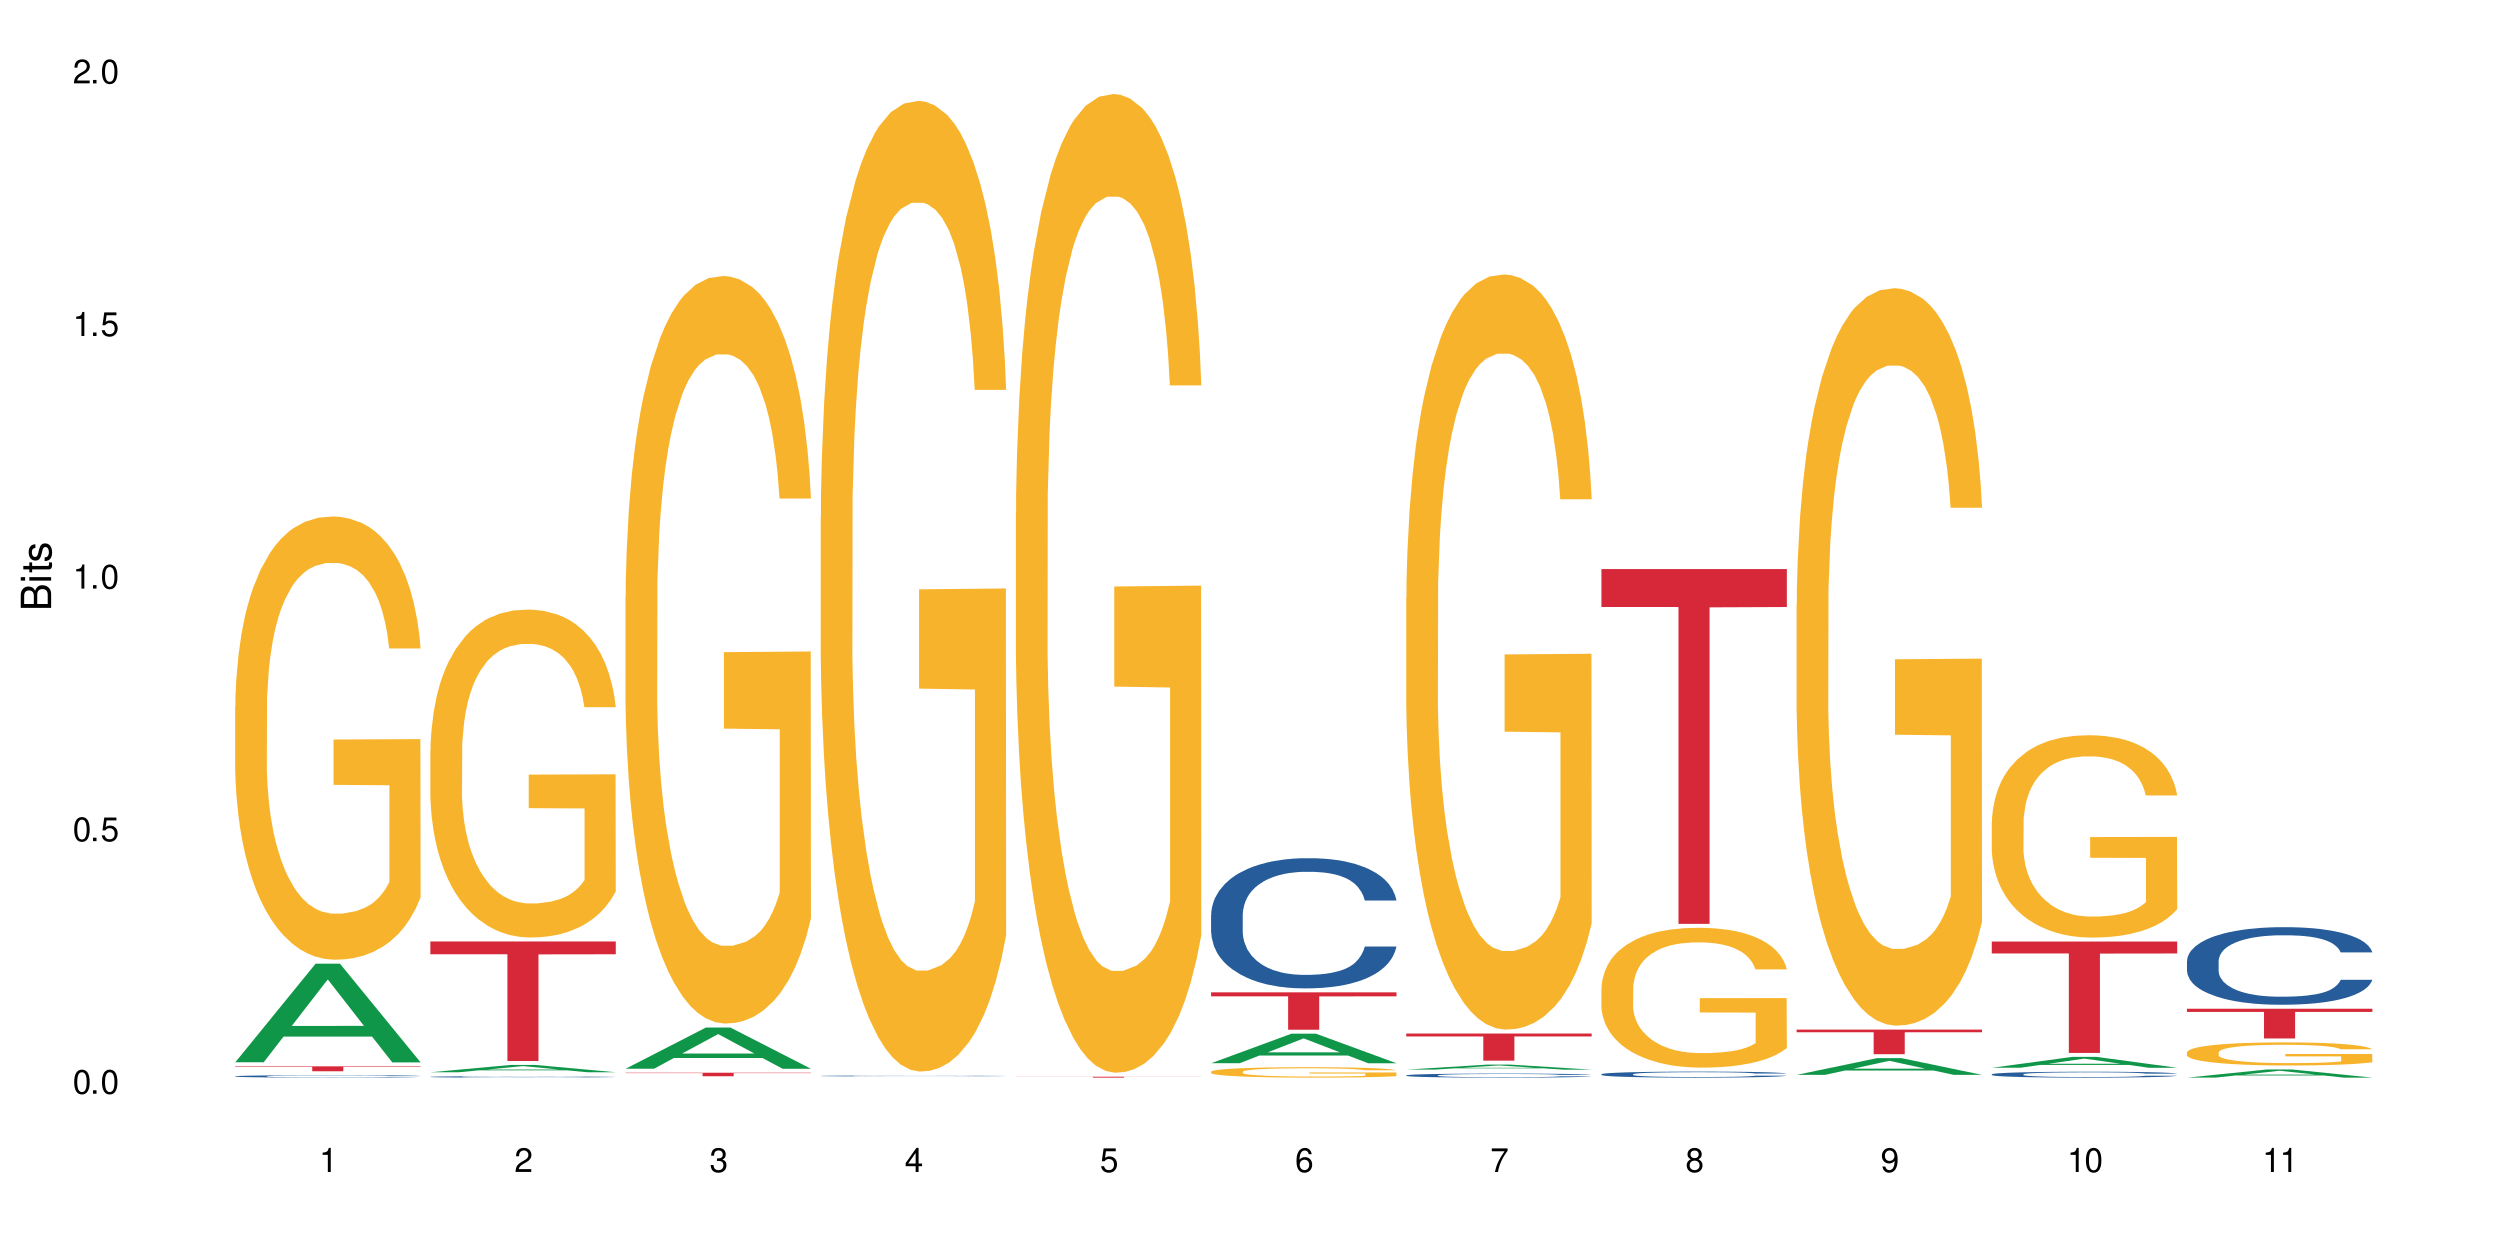 <?xml version="1.0" encoding="UTF-8"?>
<svg xmlns="http://www.w3.org/2000/svg" xmlns:xlink="http://www.w3.org/1999/xlink" width="720" height="360" viewBox="0 0 720 360">
<defs>
<g>
<g id="glyph-0-0">
</g>
<g id="glyph-0-1">
<path d="M 2.641 -6.938 C 2 -6.938 1.422 -6.656 1.078 -6.172 C 0.641 -5.562 0.406 -4.641 0.406 -3.359 C 0.406 -1.016 1.188 0.219 2.641 0.219 C 4.078 0.219 4.859 -1.016 4.859 -3.297 C 4.859 -4.641 4.656 -5.547 4.203 -6.172 C 3.844 -6.656 3.281 -6.938 2.641 -6.938 Z M 2.641 -6.188 C 3.547 -6.188 4 -5.25 4 -3.375 C 4 -1.406 3.562 -0.484 2.625 -0.484 C 1.734 -0.484 1.281 -1.438 1.281 -3.344 C 1.281 -5.25 1.734 -6.188 2.641 -6.188 Z M 2.641 -6.188 "/>
</g>
<g id="glyph-0-2">
<path d="M 1.828 -1 L 0.828 -1 L 0.828 0 L 1.828 0 Z M 1.828 -1 "/>
</g>
<g id="glyph-0-3">
<path d="M 4.562 -6.797 L 1.062 -6.797 L 0.547 -3.094 L 1.328 -3.094 C 1.719 -3.562 2.047 -3.734 2.578 -3.734 C 3.484 -3.734 4.062 -3.109 4.062 -2.094 C 4.062 -1.125 3.484 -0.531 2.578 -0.531 C 1.828 -0.531 1.375 -0.906 1.188 -1.672 L 0.328 -1.672 C 0.453 -1.109 0.547 -0.844 0.75 -0.594 C 1.125 -0.078 1.828 0.219 2.594 0.219 C 3.969 0.219 4.922 -0.781 4.922 -2.219 C 4.922 -3.562 4.031 -4.484 2.719 -4.484 C 2.25 -4.484 1.859 -4.359 1.469 -4.062 L 1.734 -5.969 L 4.562 -5.969 Z M 4.562 -6.797 "/>
</g>
<g id="glyph-0-4">
<path d="M 2.484 -4.938 L 2.484 0 L 3.328 0 L 3.328 -6.938 L 2.766 -6.938 C 2.469 -5.875 2.281 -5.734 0.984 -5.562 L 0.984 -4.938 Z M 2.484 -4.938 "/>
</g>
<g id="glyph-0-5">
<path d="M 4.859 -0.828 L 1.281 -0.828 C 1.359 -1.406 1.672 -1.781 2.5 -2.281 L 3.469 -2.828 C 4.406 -3.344 4.906 -4.062 4.906 -4.906 C 4.906 -5.484 4.672 -6.031 4.266 -6.406 C 3.859 -6.766 3.375 -6.938 2.719 -6.938 C 1.859 -6.938 1.219 -6.625 0.844 -6.031 C 0.609 -5.672 0.5 -5.234 0.484 -4.531 L 1.328 -4.531 C 1.359 -5.016 1.406 -5.281 1.531 -5.516 C 1.75 -5.938 2.188 -6.203 2.703 -6.203 C 3.469 -6.203 4.031 -5.641 4.031 -4.891 C 4.031 -4.344 3.719 -3.859 3.125 -3.516 L 2.234 -3 C 0.812 -2.172 0.406 -1.531 0.328 -0.016 L 4.859 -0.016 Z M 4.859 -0.828 "/>
</g>
<g id="glyph-0-6">
<path d="M 2.125 -3.188 L 2.578 -3.188 C 3.5 -3.188 3.984 -2.766 3.984 -1.922 C 3.984 -1.062 3.469 -0.531 2.594 -0.531 C 1.656 -0.531 1.203 -1 1.156 -2.016 L 0.312 -2.016 C 0.344 -1.453 0.438 -1.094 0.609 -0.781 C 0.953 -0.109 1.625 0.219 2.547 0.219 C 3.953 0.219 4.859 -0.625 4.859 -1.938 C 4.859 -2.828 4.516 -3.297 3.703 -3.594 C 4.344 -3.844 4.656 -4.328 4.656 -5.031 C 4.656 -6.219 3.875 -6.938 2.578 -6.938 C 1.203 -6.938 0.484 -6.172 0.453 -4.703 L 1.297 -4.703 C 1.312 -5.125 1.344 -5.359 1.453 -5.578 C 1.641 -5.969 2.062 -6.203 2.594 -6.203 C 3.344 -6.203 3.797 -5.75 3.797 -5 C 3.797 -4.516 3.609 -4.219 3.25 -4.047 C 3.016 -3.953 2.703 -3.922 2.125 -3.906 Z M 2.125 -3.188 "/>
</g>
<g id="glyph-0-7">
<path d="M 3.141 -1.672 L 3.141 0 L 3.984 0 L 3.984 -1.672 L 4.984 -1.672 L 4.984 -2.438 L 3.984 -2.438 L 3.984 -6.938 L 3.359 -6.938 L 0.266 -2.578 L 0.266 -1.672 Z M 3.141 -2.438 L 1 -2.438 L 3.141 -5.5 Z M 3.141 -2.438 "/>
</g>
<g id="glyph-0-8">
<path d="M 4.781 -5.125 C 4.609 -6.266 3.891 -6.938 2.844 -6.938 C 2.094 -6.938 1.422 -6.578 1.031 -5.953 C 0.594 -5.266 0.406 -4.422 0.406 -3.172 C 0.406 -2 0.578 -1.25 0.984 -0.641 C 1.359 -0.078 1.953 0.219 2.703 0.219 C 3.984 0.219 4.922 -0.75 4.922 -2.094 C 4.922 -3.375 4.062 -4.281 2.844 -4.281 C 2.172 -4.281 1.641 -4.031 1.281 -3.516 C 1.281 -5.234 1.828 -6.188 2.797 -6.188 C 3.391 -6.188 3.797 -5.797 3.938 -5.125 Z M 2.734 -3.531 C 3.547 -3.531 4.062 -2.953 4.062 -2.031 C 4.062 -1.156 3.484 -0.531 2.703 -0.531 C 1.922 -0.531 1.328 -1.188 1.328 -2.078 C 1.328 -2.938 1.906 -3.531 2.734 -3.531 Z M 2.734 -3.531 "/>
</g>
<g id="glyph-0-9">
<path d="M 4.984 -6.797 L 0.438 -6.797 L 0.438 -5.969 L 4.109 -5.969 C 2.5 -3.656 1.828 -2.234 1.328 0 L 2.219 0 C 2.594 -2.172 3.453 -4.047 4.984 -6.094 Z M 4.984 -6.797 "/>
</g>
<g id="glyph-0-10">
<path d="M 3.75 -3.656 C 4.469 -4.094 4.688 -4.438 4.688 -5.078 C 4.688 -6.172 3.844 -6.938 2.641 -6.938 C 1.438 -6.938 0.594 -6.172 0.594 -5.094 C 0.594 -4.438 0.812 -4.094 1.516 -3.656 C 0.734 -3.266 0.359 -2.703 0.359 -1.922 C 0.359 -0.656 1.281 0.219 2.641 0.219 C 3.984 0.219 4.922 -0.656 4.922 -1.922 C 4.922 -2.703 4.531 -3.266 3.75 -3.656 Z M 2.641 -6.188 C 3.359 -6.188 3.812 -5.75 3.812 -5.062 C 3.812 -4.406 3.344 -3.984 2.641 -3.984 C 1.922 -3.984 1.453 -4.406 1.453 -5.078 C 1.453 -5.75 1.922 -6.188 2.641 -6.188 Z M 2.641 -3.266 C 3.484 -3.266 4.062 -2.719 4.062 -1.906 C 4.062 -1.078 3.484 -0.531 2.625 -0.531 C 1.797 -0.531 1.219 -1.094 1.219 -1.906 C 1.219 -2.719 1.781 -3.266 2.641 -3.266 Z M 2.641 -3.266 "/>
</g>
<g id="glyph-0-11">
<path d="M 0.516 -1.578 C 0.672 -0.453 1.406 0.219 2.438 0.219 C 3.188 0.219 3.859 -0.141 4.266 -0.766 C 4.688 -1.453 4.891 -2.297 4.891 -3.547 C 4.891 -4.719 4.703 -5.453 4.312 -6.078 C 3.938 -6.641 3.344 -6.938 2.594 -6.938 C 1.297 -6.938 0.359 -5.969 0.359 -4.625 C 0.359 -3.344 1.234 -2.453 2.453 -2.453 C 3.094 -2.453 3.578 -2.672 4.016 -3.203 C 4 -1.484 3.469 -0.531 2.5 -0.531 C 1.906 -0.531 1.484 -0.906 1.359 -1.578 Z M 2.578 -6.203 C 3.375 -6.203 3.969 -5.531 3.969 -4.641 C 3.969 -3.797 3.391 -3.188 2.547 -3.188 C 1.734 -3.188 1.234 -3.766 1.234 -4.688 C 1.234 -5.562 1.797 -6.203 2.578 -6.203 Z M 2.578 -6.203 "/>
</g>
<g id="glyph-1-0">
</g>
<g id="glyph-1-1">
<path d="M 0 -0.953 L 0 -4.891 C 0 -5.719 -0.234 -6.344 -0.734 -6.797 C -1.188 -7.234 -1.812 -7.469 -2.5 -7.469 C -3.547 -7.469 -4.188 -7 -4.625 -5.875 C -4.984 -6.688 -5.625 -7.094 -6.531 -7.094 C -7.172 -7.094 -7.734 -6.859 -8.141 -6.391 C -8.562 -5.922 -8.75 -5.344 -8.75 -4.5 L -8.75 -0.953 Z M -4.984 -2.062 L -7.766 -2.062 L -7.766 -4.219 C -7.766 -4.844 -7.688 -5.203 -7.453 -5.5 C -7.219 -5.812 -6.859 -5.969 -6.375 -5.969 C -5.891 -5.969 -5.531 -5.812 -5.297 -5.5 C -5.062 -5.203 -4.984 -4.844 -4.984 -4.219 Z M -0.984 -2.062 L -4 -2.062 L -4 -4.781 C -4 -5.766 -3.438 -6.359 -2.484 -6.359 C -1.547 -6.359 -0.984 -5.766 -0.984 -4.781 Z M -0.984 -2.062 "/>
</g>
<g id="glyph-1-2">
<path d="M -6.281 -1.797 L -6.281 -0.797 L 0 -0.797 L 0 -1.797 Z M -8.75 -1.797 L -8.75 -0.797 L -7.484 -0.797 L -7.484 -1.797 Z M -8.75 -1.797 "/>
</g>
<g id="glyph-1-3">
<path d="M -6.281 -3.047 L -6.281 -2.016 L -8.016 -2.016 L -8.016 -1.016 L -6.281 -1.016 L -6.281 -0.172 L -5.469 -0.172 L -5.469 -1.016 L -0.719 -1.016 C -0.078 -1.016 0.281 -1.453 0.281 -2.234 C 0.281 -2.5 0.25 -2.719 0.188 -3.047 L -0.641 -3.047 C -0.609 -2.906 -0.594 -2.766 -0.594 -2.562 C -0.594 -2.141 -0.719 -2.016 -1.156 -2.016 L -5.469 -2.016 L -5.469 -3.047 Z M -6.281 -3.047 "/>
</g>
<g id="glyph-1-4">
<path d="M -4.531 -5.25 C -5.766 -5.25 -6.469 -4.422 -6.469 -2.969 C -6.469 -1.516 -5.719 -0.562 -4.547 -0.562 C -3.562 -0.562 -3.094 -1.062 -2.734 -2.562 L -2.516 -3.484 C -2.344 -4.188 -2.094 -4.469 -1.641 -4.469 C -1.047 -4.469 -0.641 -3.875 -0.641 -3 C -0.641 -2.453 -0.797 -2 -1.062 -1.75 C -1.25 -1.594 -1.422 -1.531 -1.875 -1.469 L -1.875 -0.406 C -0.422 -0.453 0.281 -1.266 0.281 -2.922 C 0.281 -4.5 -0.5 -5.516 -1.719 -5.516 C -2.656 -5.516 -3.172 -4.984 -3.469 -3.734 L -3.703 -2.766 C -3.891 -1.953 -4.156 -1.609 -4.594 -1.609 C -5.188 -1.609 -5.547 -2.125 -5.547 -2.938 C -5.547 -3.75 -5.203 -4.172 -4.531 -4.203 Z M -4.531 -5.25 "/>
</g>
</g>
</defs>
<rect x="-72" y="-36" width="864" height="432" fill="rgb(100%, 100%, 100%)" fill-opacity="1"/>
<path fill-rule="nonzero" fill="rgb(6.275%, 58.824%, 28.235%)" fill-opacity="1" d="M 67.73 305.938 L 67.789 305.91 L 90.895 277.539 L 97.91 277.539 L 121.133 305.965 L 112.973 305.965 L 107.152 298.543 L 81.652 298.543 L 75.945 305.938 L 67.73 305.938 L 84.105 295.477 L 104.816 295.449 L 94.488 282.184 L 94.375 282.156 L 94.262 282.238 L 84.047 295.449 L 84.105 295.477 Z M 67.73 305.938 "/>
<path fill-rule="nonzero" fill="rgb(14.51%, 36.078%, 60%)" fill-opacity="1" d="M 67.73 309.965 L 67.797 309.961 L 67.797 309.945 L 67.992 309.922 L 68.449 309.891 L 68.902 309.871 L 70.074 309.832 L 71.703 309.797 L 73.398 309.77 L 74.633 309.754 L 75.742 309.738 L 78.281 309.715 L 79.91 309.703 L 81.668 309.691 L 83.816 309.684 L 85.379 309.676 L 88.895 309.664 L 91.5 309.66 L 100.488 309.66 L 102.375 309.664 L 104.461 309.668 L 106.219 309.676 L 109.281 309.688 L 112.016 309.707 L 113.254 309.719 L 115.207 309.738 L 116.703 309.758 L 117.746 309.773 L 118.918 309.797 L 119.961 309.824 L 120.742 309.859 L 121.133 309.887 L 112.016 309.887 L 111.559 309.859 L 111.039 309.84 L 110.062 309.812 L 109.086 309.797 L 107.715 309.777 L 106.48 309.766 L 104.785 309.754 L 103.289 309.746 L 101.727 309.738 L 100.227 309.734 L 97.363 309.73 L 94.039 309.73 L 92.805 309.734 L 90.262 309.738 L 88.895 309.742 L 86.941 309.75 L 85.574 309.758 L 83.945 309.773 L 82.84 309.785 L 81.473 309.801 L 80.496 309.816 L 79.387 309.836 L 78.738 309.852 L 78.152 309.871 L 77.629 309.891 L 77.238 309.914 L 76.977 309.938 L 76.848 309.961 L 76.848 310.059 L 76.977 310.082 L 77.305 310.109 L 78.152 310.148 L 79.387 310.184 L 80.82 310.207 L 82.188 310.227 L 82.969 310.238 L 84.012 310.246 L 85.641 310.262 L 87.984 310.273 L 89.352 310.277 L 91.438 310.281 L 93.586 310.285 L 96.449 310.285 L 98.988 310.281 L 100.684 310.281 L 102.441 310.273 L 104.852 310.266 L 106.348 310.254 L 107.652 310.242 L 108.629 310.23 L 109.281 310.219 L 110.258 310.199 L 111.039 310.176 L 111.625 310.156 L 112.016 310.133 L 121.133 310.133 L 120.742 310.16 L 120.156 310.184 L 119.57 310.203 L 118.656 310.227 L 117.613 310.246 L 116.117 310.266 L 114.879 310.281 L 113.254 310.297 L 111.754 310.309 L 110.125 310.32 L 107.715 310.332 L 106.152 310.34 L 104.461 310.348 L 102.441 310.352 L 99.902 310.355 L 97.168 310.359 L 94.625 310.359 L 91.891 310.355 L 89.871 310.355 L 87.203 310.348 L 83.883 310.336 L 81.473 310.324 L 79.582 310.312 L 77.957 310.301 L 76.133 310.281 L 73.789 310.254 L 72.355 310.234 L 71.379 310.215 L 70.27 310.191 L 69.488 310.168 L 68.578 310.133 L 67.926 310.086 L 67.73 310.051 Z M 67.73 309.965 "/>
<path fill-rule="nonzero" fill="rgb(96.863%, 70.196%, 16.863%)" fill-opacity="1" d="M 67.73 203.422 L 67.797 203.305 L 67.797 200.973 L 68.055 195.727 L 68.707 188.5 L 69.555 182.555 L 70.465 177.891 L 71.051 175.441 L 72.027 171.945 L 72.875 169.379 L 75.023 164.133 L 77.762 159.238 L 79.258 157.141 L 80.949 155.156 L 83.359 152.941 L 84.469 152.125 L 87.855 150.262 L 91.695 149.094 L 95.93 148.746 L 97.883 148.863 L 100.555 149.328 L 104.199 150.609 L 106.285 151.777 L 107.91 152.941 L 109.605 154.457 L 111.688 156.789 L 113.645 159.586 L 115.207 162.387 L 116.77 165.883 L 118.07 169.613 L 119.18 173.695 L 120.156 178.59 L 120.742 182.672 L 121.133 186.75 L 112.078 186.75 L 111.559 182.672 L 110.973 179.523 L 109.996 175.676 L 109.02 172.879 L 108.043 170.664 L 106.219 167.633 L 104.656 165.766 L 102.703 164.133 L 100.812 163.086 L 98.664 162.387 L 97.363 162.152 L 93.91 162.152 L 90.785 162.969 L 88.961 163.902 L 87.66 164.832 L 85.836 166.582 L 84.727 167.98 L 84.078 168.914 L 82.125 172.527 L 80.82 175.793 L 80.105 178.008 L 79.191 181.504 L 78.543 184.652 L 77.824 189.316 L 77.434 192.812 L 76.914 200.742 L 76.848 221.727 L 77.043 226.156 L 77.434 230.934 L 77.957 235.133 L 78.738 239.562 L 79.52 242.941 L 80.887 247.488 L 82.059 250.52 L 82.969 252.504 L 84.727 255.652 L 85.445 256.699 L 87.137 258.797 L 88.895 260.43 L 91.047 261.828 L 92.672 262.527 L 95.277 263.113 L 98.598 263.113 L 102.508 262.414 L 104.98 261.48 L 106.676 260.547 L 107.781 259.73 L 109.148 258.449 L 110.125 257.281 L 111.039 256 L 112.145 254.02 L 112.145 226.156 L 96.059 226.039 L 96.059 212.98 L 121.066 212.863 L 121.133 258.449 L 119.766 261.598 L 118.07 264.629 L 116.441 266.957 L 114.75 268.941 L 112.34 271.156 L 110.387 272.555 L 107.391 274.188 L 104.656 275.234 L 101.789 275.938 L 99.25 276.285 L 96.254 276.402 L 93.586 276.168 L 90.719 275.469 L 88.441 274.535 L 86.355 273.371 L 84.273 271.855 L 81.668 269.406 L 79.973 267.426 L 78.215 264.977 L 76.457 262.062 L 74.895 258.914 L 73.852 256.465 L 72.812 253.668 L 71.703 250.172 L 70.66 246.207 L 69.879 242.594 L 69.164 238.512 L 68.645 234.664 L 68.121 229.418 L 67.859 225.223 L 67.73 221.609 Z M 67.73 203.422 "/>
<path fill-rule="nonzero" fill="rgb(83.922%, 15.686%, 22.353%)" fill-opacity="1" d="M 67.73 307.102 L 121.133 307.102 L 121.133 307.254 L 98.875 307.254 L 98.875 308.52 L 89.922 308.52 L 89.922 307.258 L 89.793 307.254 L 67.73 307.254 Z M 67.73 307.102 "/>
<path fill-rule="nonzero" fill="rgb(6.275%, 58.824%, 28.235%)" fill-opacity="1" d="M 123.941 308.812 L 124 308.809 L 147.105 306.695 L 154.125 306.695 L 177.344 308.812 L 169.184 308.812 L 163.367 308.262 L 137.863 308.262 L 132.156 308.812 L 123.941 308.812 L 140.316 308.031 L 161.027 308.031 L 150.699 307.043 L 150.586 307.039 L 150.473 307.047 L 140.258 308.031 L 140.316 308.031 Z M 123.941 308.812 "/>
<path fill-rule="nonzero" fill="rgb(14.51%, 36.078%, 60%)" fill-opacity="1" d="M 123.941 310.129 L 124.008 310.129 L 124.008 310.117 L 124.203 310.105 L 124.66 310.086 L 125.113 310.074 L 126.285 310.051 L 127.914 310.031 L 129.609 310.016 L 130.844 310.004 L 131.953 309.996 L 134.492 309.984 L 136.121 309.977 L 137.879 309.969 L 140.027 309.965 L 141.59 309.961 L 145.109 309.953 L 147.711 309.953 L 149.73 309.949 L 154.094 309.949 L 156.699 309.953 L 158.59 309.953 L 160.672 309.957 L 162.43 309.961 L 165.492 309.969 L 168.227 309.98 L 169.465 309.984 L 171.418 309.996 L 172.914 310.008 L 173.957 310.016 L 175.129 310.031 L 176.172 310.047 L 176.953 310.066 L 177.344 310.082 L 168.227 310.082 L 167.77 310.066 L 167.25 310.055 L 165.297 310.031 L 163.93 310.02 L 162.691 310.012 L 160.996 310.004 L 159.5 310 L 157.938 309.996 L 156.438 309.996 L 153.574 309.992 L 149.016 309.992 L 146.477 309.996 L 145.109 310 L 143.152 310.004 L 141.785 310.008 L 140.156 310.016 L 139.051 310.023 L 137.684 310.031 L 136.707 310.043 L 135.598 310.055 L 134.949 310.062 L 134.363 310.074 L 133.84 310.086 L 133.449 310.098 L 133.191 310.113 L 133.059 310.125 L 133.059 310.184 L 133.191 310.199 L 133.516 310.215 L 134.363 310.234 L 135.598 310.254 L 137.031 310.27 L 138.398 310.281 L 139.18 310.289 L 140.223 310.293 L 141.852 310.301 L 144.195 310.309 L 145.562 310.312 L 147.648 310.316 L 155.203 310.316 L 156.895 310.312 L 158.652 310.309 L 161.062 310.305 L 162.559 310.297 L 163.863 310.289 L 164.84 310.285 L 165.492 310.277 L 166.469 310.266 L 167.25 310.254 L 167.836 310.238 L 168.227 310.227 L 177.344 310.227 L 176.953 310.242 L 176.367 310.258 L 175.781 310.27 L 174.867 310.281 L 173.828 310.293 L 172.328 310.305 L 171.09 310.312 L 169.465 310.324 L 167.965 310.332 L 166.336 310.336 L 163.93 310.344 L 162.363 310.348 L 160.672 310.352 L 158.652 310.355 L 156.113 310.355 L 153.379 310.359 L 148.102 310.359 L 146.086 310.355 L 143.414 310.352 L 140.094 310.348 L 137.684 310.34 L 135.793 310.332 L 134.168 310.324 L 132.344 310.316 L 130 310.297 L 128.566 310.285 L 127.59 310.273 L 126.48 310.262 L 125.699 310.246 L 124.789 310.227 L 124.137 310.199 L 123.941 310.18 Z M 123.941 310.129 "/>
<path fill-rule="nonzero" fill="rgb(96.863%, 70.196%, 16.863%)" fill-opacity="1" d="M 123.941 216.012 L 124.008 215.926 L 124.008 214.199 L 124.27 210.32 L 124.918 204.973 L 125.766 200.574 L 126.676 197.121 L 127.266 195.312 L 128.242 192.723 L 129.086 190.824 L 131.234 186.945 L 133.973 183.32 L 135.469 181.77 L 137.164 180.301 L 139.57 178.664 L 140.68 178.059 L 144.066 176.68 L 147.906 175.816 L 152.141 175.559 L 154.094 175.645 L 156.766 175.988 L 160.41 176.938 L 162.496 177.801 L 164.125 178.664 L 165.816 179.785 L 167.902 181.512 L 169.855 183.578 L 171.418 185.648 L 172.98 188.238 L 174.281 190.996 L 175.391 194.016 L 176.367 197.641 L 176.953 200.66 L 177.344 203.676 L 168.293 203.676 L 167.77 200.66 L 167.184 198.328 L 166.207 195.484 L 165.23 193.414 L 164.254 191.773 L 162.43 189.531 L 160.867 188.152 L 158.914 186.945 L 157.023 186.168 L 154.875 185.648 L 153.574 185.477 L 150.121 185.477 L 146.996 186.082 L 145.172 186.77 L 143.871 187.461 L 142.047 188.754 L 140.941 189.789 L 140.289 190.48 L 138.336 193.156 L 137.031 195.57 L 136.316 197.207 L 135.402 199.797 L 134.754 202.125 L 134.035 205.574 L 133.645 208.164 L 133.125 214.027 L 133.059 229.555 L 133.254 232.832 L 133.645 236.367 L 134.168 239.473 L 134.949 242.75 L 135.73 245.254 L 137.098 248.617 L 138.27 250.859 L 139.18 252.324 L 140.941 254.656 L 141.656 255.43 L 143.348 256.984 L 145.109 258.191 L 147.258 259.227 L 148.883 259.742 L 151.488 260.176 L 154.812 260.176 L 158.719 259.656 L 161.191 258.969 L 162.887 258.277 L 163.992 257.672 L 165.359 256.727 L 166.336 255.863 L 167.25 254.914 L 168.355 253.445 L 168.355 232.832 L 152.27 232.746 L 152.27 223.086 L 177.277 223 L 177.344 256.727 L 175.977 259.055 L 174.281 261.297 L 172.656 263.023 L 170.961 264.488 L 168.551 266.125 L 166.598 267.16 L 163.602 268.371 L 160.867 269.145 L 158 269.664 L 155.461 269.922 L 152.465 270.008 L 149.797 269.836 L 146.93 269.316 L 144.652 268.629 L 142.566 267.766 L 140.484 266.645 L 137.879 264.832 L 136.188 263.367 L 134.426 261.555 L 132.668 259.398 L 131.105 257.07 L 130.062 255.258 L 129.023 253.188 L 127.914 250.602 L 126.871 247.668 L 126.09 244.992 L 125.375 241.977 L 124.855 239.129 L 124.332 235.246 L 124.074 232.141 L 123.941 229.469 Z M 123.941 216.012 "/>
<path fill-rule="nonzero" fill="rgb(83.922%, 15.686%, 22.353%)" fill-opacity="1" d="M 123.941 271.145 L 177.344 271.145 L 177.344 274.828 L 155.086 274.863 L 155.086 305.559 L 146.133 305.559 L 146.133 274.895 L 146.004 274.828 L 123.941 274.828 Z M 123.941 271.145 "/>
<path fill-rule="nonzero" fill="rgb(6.275%, 58.824%, 28.235%)" fill-opacity="1" d="M 180.152 307.797 L 180.211 307.785 L 203.316 295.922 L 210.336 295.922 L 233.555 307.809 L 225.395 307.809 L 219.578 304.703 L 194.074 304.703 L 188.371 307.797 L 180.152 307.797 L 196.527 303.422 L 217.238 303.41 L 206.91 297.863 L 206.797 297.852 L 206.684 297.887 L 196.473 303.41 L 196.527 303.422 Z M 180.152 307.797 "/>
<path fill-rule="nonzero" fill="rgb(96.863%, 70.196%, 16.863%)" fill-opacity="1" d="M 180.152 171.695 L 180.219 171.5 L 180.219 167.566 L 180.48 158.719 L 181.129 146.527 L 181.977 136.5 L 182.891 128.637 L 183.477 124.508 L 184.453 118.609 L 185.297 114.281 L 187.449 105.434 L 190.184 97.176 L 191.68 93.637 L 193.375 90.293 L 195.785 86.559 L 196.891 85.184 L 200.277 82.035 L 204.121 80.07 L 208.352 79.48 L 210.305 79.676 L 212.977 80.465 L 216.621 82.625 L 218.707 84.594 L 220.336 86.559 L 222.027 89.113 L 224.113 93.047 L 226.066 97.766 L 227.629 102.484 L 229.191 108.383 L 230.492 114.676 L 231.602 121.559 L 232.578 129.816 L 233.164 136.699 L 233.555 143.578 L 224.504 143.578 L 223.98 136.699 L 223.395 131.391 L 222.418 124.898 L 221.441 120.18 L 220.465 116.445 L 218.641 111.332 L 217.078 108.188 L 215.125 105.434 L 213.238 103.664 L 211.086 102.484 L 209.785 102.094 L 206.332 102.094 L 203.207 103.469 L 201.383 105.043 L 200.082 106.613 L 198.258 109.562 L 197.152 111.922 L 196.5 113.496 L 194.547 119.59 L 193.242 125.098 L 192.527 128.832 L 191.617 134.73 L 190.965 140.039 L 190.246 147.906 L 189.855 153.805 L 189.336 167.176 L 189.27 202.566 L 189.465 210.039 L 189.855 218.102 L 190.379 225.18 L 191.16 232.648 L 191.941 238.352 L 193.309 246.02 L 194.48 251.133 L 195.395 254.477 L 197.152 259.785 L 197.867 261.555 L 199.562 265.094 L 201.32 267.848 L 203.469 270.207 L 205.098 271.387 L 207.699 272.367 L 211.023 272.367 L 214.93 271.188 L 217.402 269.617 L 219.098 268.043 L 220.203 266.668 L 221.57 264.504 L 222.551 262.535 L 223.461 260.375 L 224.566 257.031 L 224.566 210.039 L 208.484 209.844 L 208.484 187.82 L 233.488 187.625 L 233.555 264.504 L 232.188 269.812 L 230.492 274.926 L 228.867 278.855 L 227.172 282.199 L 224.762 285.934 L 222.809 288.293 L 219.812 291.047 L 217.078 292.816 L 214.215 293.996 L 211.672 294.586 L 208.68 294.785 L 206.008 294.391 L 203.141 293.211 L 200.863 291.637 L 198.777 289.672 L 196.695 287.113 L 194.09 282.984 L 192.398 279.645 L 190.641 275.516 L 188.879 270.598 L 187.316 265.289 L 186.277 261.16 L 185.234 256.441 L 184.125 250.543 L 183.086 243.859 L 182.305 237.762 L 181.586 230.879 L 181.066 224.391 L 180.543 215.543 L 180.285 208.465 L 180.152 202.371 Z M 180.152 171.695 "/>
<path fill-rule="nonzero" fill="rgb(83.922%, 15.686%, 22.353%)" fill-opacity="1" d="M 180.152 308.945 L 233.555 308.945 L 233.555 309.055 L 211.301 309.055 L 211.301 309.957 L 202.344 309.957 L 202.344 309.055 L 180.152 309.055 Z M 180.152 308.945 "/>
<path fill-rule="nonzero" fill="rgb(14.51%, 36.078%, 60%)" fill-opacity="1" d="M 236.367 309.867 L 236.43 309.867 L 236.43 309.859 L 236.625 309.852 L 237.082 309.84 L 237.539 309.832 L 238.711 309.82 L 240.34 309.805 L 242.031 309.797 L 243.27 309.789 L 244.375 309.785 L 246.914 309.777 L 248.543 309.77 L 250.301 309.766 L 252.449 309.762 L 254.016 309.762 L 257.531 309.758 L 260.137 309.754 L 266.516 309.754 L 269.121 309.758 L 273.094 309.758 L 274.852 309.762 L 277.914 309.766 L 280.648 309.773 L 281.887 309.777 L 283.84 309.785 L 285.34 309.789 L 286.379 309.797 L 287.551 309.805 L 288.594 309.816 L 289.375 309.828 L 289.766 309.836 L 280.648 309.836 L 280.191 309.828 L 279.672 309.82 L 277.719 309.805 L 276.352 309.797 L 275.113 309.793 L 273.422 309.789 L 271.922 309.785 L 270.359 309.785 L 268.863 309.781 L 261.438 309.781 L 258.898 309.785 L 257.531 309.785 L 255.578 309.789 L 254.211 309.793 L 252.582 309.797 L 251.473 309.801 L 250.105 309.805 L 249.129 309.812 L 248.023 309.82 L 247.371 309.824 L 246.785 309.832 L 246.266 309.84 L 245.875 309.848 L 245.613 309.855 L 245.484 309.863 L 245.484 309.902 L 245.613 309.91 L 245.938 309.918 L 246.785 309.934 L 248.023 309.945 L 249.457 309.957 L 250.824 309.961 L 251.605 309.965 L 252.645 309.969 L 254.273 309.973 L 256.617 309.98 L 257.984 309.98 L 260.07 309.984 L 267.625 309.984 L 269.316 309.98 L 271.074 309.98 L 273.484 309.977 L 274.984 309.973 L 276.285 309.969 L 277.262 309.965 L 277.914 309.961 L 278.891 309.953 L 279.672 309.945 L 280.258 309.938 L 280.648 309.93 L 289.766 309.93 L 289.375 309.938 L 288.203 309.953 L 287.293 309.961 L 286.25 309.969 L 284.75 309.977 L 283.516 309.98 L 281.887 309.988 L 280.387 309.992 L 278.762 309.996 L 276.352 310 L 274.789 310.004 L 273.094 310.004 L 271.074 310.008 L 268.535 310.008 L 265.801 310.012 L 260.527 310.012 L 258.508 310.008 L 255.836 310.008 L 252.516 310.004 L 250.105 310 L 248.219 309.992 L 246.59 309.988 L 244.766 309.984 L 242.422 309.973 L 240.988 309.965 L 240.012 309.957 L 238.906 309.949 L 238.125 309.941 L 237.211 309.926 L 236.562 309.91 L 236.367 309.898 Z M 236.367 309.867 "/>
<path fill-rule="nonzero" fill="rgb(96.863%, 70.196%, 16.863%)" fill-opacity="1" d="M 236.367 148.789 L 236.43 148.535 L 236.43 143.43 L 236.691 131.941 L 237.344 116.109 L 238.188 103.09 L 239.102 92.879 L 239.688 87.516 L 240.664 79.855 L 241.512 74.238 L 243.66 62.75 L 246.395 52.027 L 247.891 47.43 L 249.586 43.09 L 251.996 38.238 L 253.102 36.453 L 256.488 32.367 L 260.332 29.816 L 264.562 29.047 L 266.516 29.305 L 269.188 30.324 L 272.836 33.133 L 274.918 35.688 L 276.547 38.238 L 278.238 41.559 L 280.324 46.664 L 282.277 52.793 L 283.84 58.922 L 285.402 66.578 L 286.707 74.75 L 287.812 83.688 L 288.789 94.41 L 289.375 103.344 L 289.766 112.281 L 280.715 112.281 L 280.191 103.344 L 279.605 96.453 L 278.629 88.027 L 277.652 81.898 L 276.676 77.047 L 274.852 70.41 L 273.289 66.324 L 271.336 62.75 L 269.449 60.453 L 267.301 58.922 L 265.996 58.41 L 262.543 58.41 L 259.418 60.195 L 257.594 62.238 L 256.293 64.281 L 254.469 68.113 L 253.363 71.176 L 252.711 73.219 L 250.758 81.133 L 249.457 88.281 L 248.738 93.133 L 247.828 100.793 L 247.176 107.684 L 246.461 117.898 L 246.07 125.559 L 245.547 142.918 L 245.484 188.875 L 245.68 198.578 L 246.07 209.043 L 246.59 218.234 L 247.371 227.938 L 248.152 235.344 L 249.52 245.301 L 250.691 251.938 L 251.605 256.277 L 253.363 263.172 L 254.078 265.469 L 255.773 270.066 L 257.531 273.641 L 259.68 276.703 L 261.309 278.234 L 263.914 279.512 L 267.234 279.512 L 271.141 277.98 L 273.617 275.938 L 275.309 273.895 L 276.418 272.105 L 277.785 269.301 L 278.762 266.746 L 279.672 263.938 L 280.781 259.598 L 280.781 198.578 L 264.695 198.32 L 264.695 169.727 L 289.699 169.473 L 289.766 269.301 L 288.398 276.191 L 286.707 282.832 L 285.078 287.938 L 283.383 292.277 L 280.977 297.129 L 279.02 300.191 L 276.023 303.766 L 273.289 306.062 L 270.426 307.598 L 267.887 308.363 L 264.891 308.617 L 262.219 308.105 L 259.355 306.574 L 257.074 304.531 L 254.992 301.98 L 252.906 298.66 L 250.301 293.297 L 248.609 288.957 L 246.852 283.598 L 245.094 277.215 L 243.527 270.32 L 242.488 264.957 L 241.445 258.832 L 240.34 251.172 L 239.297 242.492 L 238.516 234.578 L 237.797 225.641 L 237.277 217.215 L 236.758 205.727 L 236.496 196.535 L 236.367 188.621 Z M 236.367 148.789 "/>
<path fill-rule="nonzero" fill="rgb(96.863%, 70.196%, 16.863%)" fill-opacity="1" d="M 292.578 147.801 L 292.641 147.543 L 292.641 142.395 L 292.902 130.809 L 293.555 114.848 L 294.398 101.719 L 295.312 91.422 L 295.898 86.016 L 296.875 78.293 L 297.723 72.629 L 299.871 61.047 L 302.605 50.234 L 304.105 45.602 L 305.797 41.223 L 308.207 36.332 L 309.312 34.531 L 312.699 30.41 L 316.543 27.836 L 320.773 27.066 L 322.73 27.32 L 325.398 28.352 L 329.047 31.184 L 331.129 33.758 L 332.758 36.332 L 334.449 39.68 L 336.535 44.828 L 338.488 51.008 L 340.051 57.184 L 341.613 64.906 L 342.918 73.145 L 344.023 82.156 L 345 92.969 L 345.586 101.977 L 345.977 110.988 L 336.926 110.988 L 336.406 101.977 L 335.82 95.027 L 334.84 86.531 L 333.863 80.352 L 332.887 75.461 L 331.066 68.77 L 329.5 64.648 L 327.547 61.047 L 325.66 58.73 L 323.512 57.184 L 322.207 56.668 L 318.758 56.668 L 315.629 58.473 L 313.809 60.531 L 312.504 62.59 L 310.68 66.453 L 309.574 69.543 L 308.922 71.602 L 306.969 79.582 L 305.668 86.789 L 304.949 91.68 L 304.039 99.402 L 303.387 106.355 L 302.672 116.652 L 302.281 124.375 L 301.758 141.879 L 301.695 188.219 L 301.891 198 L 302.281 208.555 L 302.801 217.824 L 303.582 227.605 L 304.363 235.07 L 305.73 245.109 L 306.902 251.805 L 307.816 256.18 L 309.574 263.133 L 310.289 265.449 L 311.984 270.082 L 313.742 273.688 L 315.891 276.773 L 317.52 278.32 L 320.125 279.605 L 323.445 279.605 L 327.352 278.062 L 329.828 276.004 L 331.52 273.941 L 332.629 272.141 L 333.996 269.309 L 334.973 266.734 L 335.883 263.902 L 336.992 259.527 L 336.992 198 L 320.906 197.742 L 320.906 168.91 L 345.914 168.652 L 345.977 269.309 L 344.609 276.262 L 342.918 282.953 L 341.289 288.102 L 339.598 292.477 L 337.188 297.371 L 335.234 300.457 L 332.238 304.062 L 329.5 306.379 L 326.637 307.926 L 324.098 308.695 L 321.102 308.953 L 318.43 308.438 L 315.566 306.895 L 313.285 304.836 L 311.203 302.262 L 309.117 298.914 L 306.512 293.508 L 304.82 289.133 L 303.062 283.727 L 301.305 277.289 L 299.742 270.34 L 298.699 264.934 L 297.656 258.754 L 296.551 251.031 L 295.508 242.277 L 294.727 234.297 L 294.008 225.289 L 293.488 216.793 L 292.969 205.207 L 292.707 195.941 L 292.578 187.961 Z M 292.578 147.801 "/>
<path fill-rule="nonzero" fill="rgb(83.922%, 15.686%, 22.353%)" fill-opacity="1" d="M 292.578 310.09 L 345.977 310.09 L 345.977 310.121 L 323.723 310.121 L 323.723 310.359 L 314.77 310.359 L 314.77 310.121 L 292.578 310.121 Z M 292.578 310.09 "/>
<path fill-rule="nonzero" fill="rgb(6.275%, 58.824%, 28.235%)" fill-opacity="1" d="M 348.789 306.207 L 348.844 306.199 L 371.953 297.699 L 378.969 297.699 L 402.188 306.215 L 394.031 306.215 L 388.211 303.992 L 362.711 303.992 L 357.004 306.207 L 348.789 306.207 L 365.164 303.074 L 385.871 303.066 L 375.547 299.09 L 375.434 299.082 L 375.316 299.105 L 365.105 303.066 L 365.164 303.074 Z M 348.789 306.207 "/>
<path fill-rule="nonzero" fill="rgb(14.51%, 36.078%, 60%)" fill-opacity="1" d="M 348.789 263.488 L 348.852 263.453 L 348.852 262.633 L 349.051 261.332 L 349.504 259.688 L 349.961 258.555 L 351.133 256.535 L 352.762 254.582 L 354.453 253.074 L 355.691 252.184 L 356.797 251.5 L 359.34 250.234 L 360.965 249.582 L 362.727 249 L 364.875 248.418 L 366.438 248.074 L 369.953 247.527 L 372.559 247.285 L 374.578 247.184 L 378.941 247.184 L 381.547 247.32 L 383.434 247.492 L 385.52 247.766 L 387.277 248.074 L 390.336 248.828 L 393.07 249.789 L 394.309 250.336 L 396.262 251.398 L 397.762 252.426 L 398.805 253.316 L 399.977 254.582 L 401.016 256.125 L 401.797 257.871 L 402.188 259.344 L 393.07 259.344 L 392.617 257.973 L 392.094 256.91 L 391.117 255.508 L 390.141 254.516 L 388.773 253.52 L 387.535 252.871 L 385.844 252.219 L 384.344 251.809 L 382.781 251.5 L 381.285 251.293 L 378.418 251.09 L 375.098 251.09 L 373.859 251.156 L 371.32 251.43 L 369.953 251.672 L 368 252.152 L 366.633 252.598 L 365.004 253.281 L 363.898 253.863 L 362.531 254.754 L 361.551 255.543 L 360.445 256.672 L 359.793 257.527 L 359.207 258.488 L 358.688 259.617 L 358.297 260.816 L 358.035 262.086 L 357.906 263.316 L 357.906 268.625 L 358.035 269.859 L 358.363 271.297 L 359.207 273.387 L 360.445 275.203 L 361.879 276.641 L 363.246 277.668 L 364.027 278.148 L 365.07 278.699 L 366.695 279.383 L 369.043 280.066 L 370.41 280.34 L 372.492 280.617 L 374.641 280.754 L 377.508 280.754 L 380.047 280.617 L 381.742 280.445 L 383.5 280.172 L 385.91 279.59 L 387.406 279.039 L 388.707 278.391 L 389.688 277.738 L 390.336 277.191 L 391.312 276.129 L 392.094 274.965 L 392.68 273.766 L 393.07 272.602 L 402.188 272.602 L 401.797 273.969 L 401.211 275.305 L 400.625 276.301 L 399.715 277.5 L 398.672 278.559 L 397.176 279.758 L 395.938 280.547 L 394.309 281.402 L 392.812 282.055 L 391.184 282.637 L 388.773 283.32 L 387.211 283.664 L 385.52 283.973 L 383.5 284.246 L 380.961 284.488 L 378.223 284.625 L 375.684 284.656 L 372.949 284.59 L 370.93 284.453 L 368.262 284.145 L 364.938 283.527 L 362.531 282.875 L 360.641 282.227 L 359.012 281.539 L 357.188 280.617 L 354.844 279.109 L 353.41 277.945 L 352.434 276.984 L 351.328 275.648 L 350.547 274.449 L 349.637 272.531 L 348.984 270.102 L 348.789 268.215 Z M 348.789 263.488 "/>
<path fill-rule="nonzero" fill="rgb(96.863%, 70.196%, 16.863%)" fill-opacity="1" d="M 348.789 308.641 L 348.852 308.637 L 348.852 308.582 L 349.113 308.457 L 349.766 308.289 L 350.613 308.148 L 351.523 308.039 L 352.109 307.98 L 353.086 307.898 L 353.934 307.84 L 356.082 307.715 L 358.816 307.602 L 360.316 307.551 L 362.008 307.504 L 364.418 307.453 L 365.523 307.434 L 368.91 307.387 L 372.754 307.359 L 376.988 307.352 L 378.941 307.355 L 381.609 307.367 L 385.258 307.395 L 387.34 307.426 L 388.969 307.453 L 390.664 307.488 L 392.746 307.543 L 394.699 307.609 L 396.262 307.672 L 397.824 307.758 L 399.129 307.844 L 400.234 307.941 L 401.211 308.055 L 401.797 308.152 L 402.188 308.246 L 393.137 308.246 L 392.617 308.152 L 392.031 308.078 L 391.055 307.988 L 390.078 307.922 L 389.098 307.867 L 387.277 307.797 L 385.715 307.754 L 383.758 307.715 L 381.871 307.691 L 379.723 307.672 L 378.418 307.668 L 374.969 307.668 L 371.844 307.688 L 370.02 307.711 L 368.715 307.73 L 366.891 307.773 L 365.785 307.805 L 365.133 307.828 L 363.18 307.914 L 361.879 307.988 L 361.16 308.043 L 360.25 308.125 L 359.598 308.199 L 358.883 308.309 L 358.492 308.391 L 357.969 308.578 L 357.906 309.07 L 358.102 309.176 L 358.492 309.289 L 359.012 309.387 L 359.793 309.492 L 360.574 309.57 L 361.941 309.68 L 363.117 309.75 L 364.027 309.797 L 365.785 309.871 L 366.5 309.895 L 368.195 309.945 L 369.953 309.984 L 372.102 310.016 L 373.73 310.031 L 376.336 310.047 L 379.656 310.047 L 383.562 310.027 L 386.039 310.008 L 387.73 309.984 L 388.84 309.965 L 390.207 309.938 L 391.184 309.91 L 392.094 309.879 L 393.203 309.832 L 393.203 309.176 L 377.117 309.172 L 377.117 308.863 L 402.125 308.863 L 402.188 309.938 L 400.82 310.012 L 399.129 310.082 L 397.5 310.137 L 395.809 310.184 L 393.398 310.234 L 391.445 310.27 L 388.449 310.305 L 385.715 310.332 L 382.848 310.348 L 380.309 310.355 L 377.312 310.359 L 374.641 310.352 L 371.777 310.336 L 369.496 310.316 L 367.414 310.289 L 365.328 310.25 L 362.727 310.195 L 361.031 310.148 L 359.273 310.09 L 357.516 310.02 L 355.953 309.945 L 354.91 309.891 L 353.867 309.824 L 352.762 309.742 L 351.719 309.648 L 350.938 309.562 L 350.223 309.465 L 349.699 309.375 L 349.18 309.254 L 348.918 309.152 L 348.789 309.066 Z M 348.789 308.641 "/>
<path fill-rule="nonzero" fill="rgb(83.922%, 15.686%, 22.353%)" fill-opacity="1" d="M 348.789 285.797 L 402.188 285.797 L 402.188 286.949 L 379.934 286.957 L 379.934 296.562 L 370.98 296.562 L 370.98 286.969 L 370.848 286.949 L 348.789 286.949 Z M 348.789 285.797 "/>
<path fill-rule="nonzero" fill="rgb(6.275%, 58.824%, 28.235%)" fill-opacity="1" d="M 405 308.051 L 405.059 308.051 L 428.164 306.613 L 435.18 306.613 L 458.402 308.055 L 450.242 308.055 L 444.422 307.676 L 418.922 307.676 L 413.215 308.051 L 405 308.051 L 421.375 307.523 L 442.082 307.52 L 431.758 306.848 L 431.645 306.848 L 431.527 306.852 L 421.316 307.52 L 421.375 307.523 Z M 405 308.051 "/>
<path fill-rule="nonzero" fill="rgb(14.51%, 36.078%, 60%)" fill-opacity="1" d="M 405 309.699 L 405.066 309.699 L 405.066 309.672 L 405.262 309.633 L 405.715 309.582 L 406.172 309.547 L 407.344 309.48 L 408.973 309.422 L 410.664 309.375 L 411.902 309.348 L 413.012 309.324 L 415.551 309.285 L 417.18 309.266 L 418.938 309.246 L 421.086 309.23 L 422.648 309.219 L 426.164 309.203 L 428.77 309.195 L 430.789 309.191 L 435.152 309.191 L 437.758 309.195 L 439.645 309.199 L 441.73 309.207 L 443.488 309.219 L 446.547 309.242 L 449.285 309.273 L 450.52 309.289 L 452.473 309.32 L 453.973 309.355 L 455.016 309.383 L 456.188 309.422 L 457.227 309.469 L 458.012 309.523 L 458.402 309.57 L 449.285 309.57 L 448.828 309.527 L 448.309 309.492 L 447.328 309.449 L 446.352 309.418 L 444.984 309.387 L 443.746 309.367 L 442.055 309.348 L 440.559 309.336 L 438.992 309.324 L 437.496 309.32 L 434.629 309.312 L 431.309 309.312 L 430.07 309.316 L 427.531 309.324 L 426.164 309.332 L 424.211 309.344 L 422.844 309.359 L 421.215 309.379 L 420.109 309.398 L 418.742 309.426 L 417.766 309.453 L 416.656 309.488 L 416.004 309.512 L 415.418 309.543 L 414.898 309.578 L 414.508 309.617 L 414.246 309.656 L 414.117 309.695 L 414.117 309.859 L 414.246 309.898 L 414.574 309.941 L 415.418 310.008 L 416.656 310.062 L 418.09 310.109 L 419.457 310.141 L 420.238 310.156 L 421.281 310.172 L 422.91 310.195 L 425.254 310.215 L 426.621 310.223 L 428.703 310.234 L 430.855 310.238 L 433.719 310.238 L 436.258 310.234 L 437.953 310.227 L 439.711 310.219 L 442.121 310.199 L 443.617 310.184 L 444.922 310.164 L 445.898 310.145 L 446.547 310.125 L 447.523 310.094 L 448.309 310.055 L 448.895 310.02 L 449.285 309.984 L 458.402 309.984 L 458.012 310.027 L 457.426 310.066 L 456.836 310.098 L 455.926 310.137 L 454.883 310.168 L 453.387 310.207 L 452.148 310.23 L 450.52 310.258 L 449.023 310.277 L 447.395 310.297 L 444.984 310.316 L 443.422 310.328 L 441.73 310.336 L 439.711 310.348 L 437.172 310.352 L 434.434 310.359 L 431.895 310.359 L 429.16 310.355 L 427.141 310.352 L 424.473 310.344 L 421.148 310.324 L 418.742 310.305 L 416.852 310.281 L 415.223 310.262 L 413.402 310.234 L 411.055 310.188 L 409.625 310.148 L 408.648 310.121 L 407.539 310.078 L 406.758 310.039 L 405.848 309.98 L 405.195 309.906 L 405 309.848 Z M 405 309.699 "/>
<path fill-rule="nonzero" fill="rgb(96.863%, 70.196%, 16.863%)" fill-opacity="1" d="M 405 172.191 L 405.066 171.992 L 405.066 168.02 L 405.324 159.082 L 405.977 146.77 L 406.824 136.637 L 407.734 128.695 L 408.32 124.523 L 409.297 118.562 L 410.145 114.195 L 412.293 105.258 L 415.027 96.914 L 416.527 93.34 L 418.219 89.965 L 420.629 86.191 L 421.738 84.801 L 425.121 81.621 L 428.965 79.637 L 433.199 79.039 L 435.152 79.238 L 437.82 80.031 L 441.469 82.219 L 443.551 84.203 L 445.18 86.191 L 446.875 88.773 L 448.957 92.742 L 450.91 97.512 L 452.473 102.277 L 454.039 108.234 L 455.34 114.594 L 456.445 121.543 L 457.426 129.887 L 458.012 136.836 L 458.402 143.789 L 449.348 143.789 L 448.828 136.836 L 448.242 131.473 L 447.266 124.918 L 446.289 120.152 L 445.312 116.379 L 443.488 111.215 L 441.926 108.039 L 439.973 105.258 L 438.082 103.469 L 435.934 102.277 L 434.629 101.879 L 431.18 101.879 L 428.055 103.27 L 426.23 104.859 L 424.926 106.449 L 423.105 109.43 L 421.996 111.812 L 421.348 113.398 L 419.391 119.559 L 418.09 125.117 L 417.375 128.891 L 416.461 134.852 L 415.809 140.215 L 415.094 148.156 L 414.703 154.117 L 414.184 167.621 L 414.117 203.375 L 414.312 210.922 L 414.703 219.062 L 415.223 226.215 L 416.004 233.762 L 416.785 239.523 L 418.156 247.27 L 419.328 252.434 L 420.238 255.809 L 421.996 261.172 L 422.715 262.957 L 424.406 266.535 L 426.164 269.316 L 428.312 271.699 L 429.941 272.891 L 432.547 273.883 L 435.867 273.883 L 439.777 272.691 L 442.25 271.102 L 443.945 269.512 L 445.051 268.121 L 446.418 265.938 L 447.395 263.953 L 448.309 261.766 L 449.414 258.391 L 449.414 210.922 L 433.328 210.723 L 433.328 188.477 L 458.336 188.277 L 458.402 265.938 L 457.031 271.301 L 455.34 276.465 L 453.711 280.438 L 452.02 283.812 L 449.609 287.586 L 447.656 289.973 L 444.66 292.75 L 441.926 294.539 L 439.059 295.73 L 436.52 296.328 L 433.523 296.523 L 430.855 296.129 L 427.988 294.938 L 425.707 293.348 L 423.625 291.359 L 421.543 288.777 L 418.938 284.609 L 417.242 281.23 L 415.484 277.062 L 413.727 272.094 L 412.164 266.734 L 411.121 262.562 L 410.078 257.793 L 408.973 251.836 L 407.93 245.082 L 407.148 238.926 L 406.434 231.973 L 405.91 225.422 L 405.391 216.48 L 405.129 209.332 L 405 203.176 Z M 405 172.191 "/>
<path fill-rule="nonzero" fill="rgb(83.922%, 15.686%, 22.353%)" fill-opacity="1" d="M 405 297.664 L 458.402 297.664 L 458.402 298.5 L 436.145 298.508 L 436.145 305.477 L 427.191 305.477 L 427.191 298.516 L 427.062 298.5 L 405 298.5 Z M 405 297.664 "/>
<path fill-rule="nonzero" fill="rgb(14.51%, 36.078%, 60%)" fill-opacity="1" d="M 461.211 309.379 L 461.277 309.375 L 461.277 309.336 L 461.473 309.277 L 461.926 309.199 L 462.383 309.148 L 463.555 309.055 L 465.184 308.965 L 466.879 308.895 L 468.113 308.852 L 469.223 308.82 L 471.762 308.762 L 473.391 308.734 L 475.148 308.707 L 477.297 308.68 L 478.859 308.664 L 482.375 308.637 L 484.98 308.625 L 487 308.621 L 491.363 308.621 L 493.969 308.629 L 495.855 308.637 L 497.941 308.648 L 499.699 308.664 L 502.762 308.699 L 505.496 308.742 L 506.73 308.766 L 508.688 308.816 L 510.184 308.863 L 511.227 308.906 L 512.398 308.965 L 513.441 309.035 L 514.223 309.117 L 514.613 309.184 L 505.496 309.184 L 505.039 309.121 L 504.52 309.074 L 503.543 309.008 L 502.562 308.961 L 501.195 308.914 L 499.961 308.887 L 498.266 308.855 L 496.77 308.836 L 495.207 308.82 L 493.707 308.812 L 490.844 308.801 L 487.52 308.801 L 486.285 308.805 L 483.742 308.816 L 482.375 308.828 L 480.422 308.852 L 479.055 308.871 L 477.426 308.902 L 476.32 308.93 L 474.953 308.973 L 473.977 309.008 L 472.867 309.062 L 472.219 309.102 L 471.633 309.145 L 471.109 309.199 L 470.719 309.254 L 470.457 309.312 L 470.328 309.371 L 470.328 309.617 L 470.457 309.672 L 470.785 309.738 L 471.633 309.836 L 472.867 309.922 L 474.301 309.988 L 475.668 310.035 L 476.449 310.059 L 477.492 310.082 L 479.121 310.113 L 481.465 310.145 L 482.832 310.16 L 484.918 310.172 L 487.066 310.176 L 489.93 310.176 L 492.469 310.172 L 494.164 310.164 L 495.922 310.152 L 498.332 310.125 L 499.828 310.098 L 501.133 310.066 L 502.109 310.039 L 502.762 310.012 L 503.738 309.965 L 504.52 309.91 L 505.105 309.855 L 505.496 309.801 L 514.613 309.801 L 514.223 309.863 L 513.637 309.926 L 513.051 309.973 L 512.137 310.027 L 511.094 310.074 L 509.598 310.133 L 508.359 310.168 L 506.73 310.207 L 505.234 310.238 L 503.605 310.266 L 501.195 310.297 L 499.633 310.312 L 497.941 310.328 L 495.922 310.34 L 493.383 310.352 L 490.648 310.355 L 488.105 310.359 L 485.371 310.355 L 483.352 310.348 L 480.684 310.336 L 477.363 310.305 L 474.953 310.277 L 473.062 310.246 L 471.438 310.215 L 469.613 310.172 L 467.27 310.102 L 465.836 310.047 L 464.859 310.004 L 463.75 309.941 L 462.969 309.887 L 462.059 309.797 L 461.406 309.684 L 461.211 309.598 Z M 461.211 309.379 "/>
<path fill-rule="nonzero" fill="rgb(96.863%, 70.196%, 16.863%)" fill-opacity="1" d="M 461.211 284.457 L 461.277 284.418 L 461.277 283.684 L 461.535 282.027 L 462.188 279.746 L 463.035 277.871 L 463.945 276.398 L 464.531 275.629 L 465.508 274.523 L 466.355 273.715 L 468.504 272.059 L 471.242 270.516 L 472.738 269.852 L 474.43 269.227 L 476.84 268.527 L 477.949 268.27 L 481.336 267.684 L 485.176 267.312 L 489.41 267.203 L 491.363 267.242 L 494.035 267.387 L 497.68 267.793 L 499.766 268.16 L 501.391 268.527 L 503.086 269.008 L 505.168 269.742 L 507.125 270.625 L 508.688 271.508 L 510.25 272.609 L 511.551 273.789 L 512.66 275.074 L 513.637 276.621 L 514.223 277.906 L 514.613 279.195 L 505.559 279.195 L 505.039 277.906 L 504.453 276.914 L 503.477 275.699 L 502.5 274.816 L 501.523 274.121 L 499.699 273.164 L 498.137 272.574 L 496.184 272.059 L 494.293 271.727 L 492.145 271.508 L 490.844 271.434 L 487.391 271.434 L 484.266 271.691 L 482.441 271.984 L 481.141 272.281 L 479.316 272.832 L 478.207 273.273 L 477.559 273.566 L 475.602 274.707 L 474.301 275.738 L 473.586 276.438 L 472.672 277.539 L 472.023 278.535 L 471.305 280.004 L 470.914 281.109 L 470.395 283.609 L 470.328 290.23 L 470.523 291.629 L 470.914 293.137 L 471.438 294.461 L 472.219 295.859 L 473 296.926 L 474.367 298.359 L 475.539 299.316 L 476.449 299.941 L 478.207 300.938 L 478.926 301.266 L 480.617 301.93 L 482.375 302.445 L 484.523 302.887 L 486.152 303.105 L 488.758 303.289 L 492.078 303.289 L 495.988 303.07 L 498.461 302.773 L 500.156 302.48 L 501.262 302.223 L 502.629 301.82 L 503.605 301.449 L 504.52 301.047 L 505.625 300.422 L 505.625 291.629 L 489.539 291.594 L 489.539 287.473 L 514.547 287.434 L 514.613 301.82 L 513.246 302.812 L 511.551 303.77 L 509.922 304.504 L 508.23 305.129 L 505.82 305.828 L 503.867 306.27 L 500.871 306.785 L 498.137 307.117 L 495.27 307.336 L 492.73 307.445 L 489.734 307.484 L 487.066 307.41 L 484.199 307.188 L 481.922 306.895 L 479.836 306.527 L 477.754 306.051 L 475.148 305.277 L 473.453 304.652 L 471.695 303.879 L 469.938 302.961 L 468.375 301.965 L 467.332 301.191 L 466.289 300.309 L 465.184 299.207 L 464.141 297.957 L 463.359 296.816 L 462.645 295.527 L 462.121 294.312 L 461.602 292.66 L 461.34 291.336 L 461.211 290.195 Z M 461.211 284.457 "/>
<path fill-rule="nonzero" fill="rgb(83.922%, 15.686%, 22.353%)" fill-opacity="1" d="M 461.211 163.883 L 514.613 163.883 L 514.613 174.82 L 492.355 174.918 L 492.355 266.066 L 483.402 266.066 L 483.402 175.012 L 483.273 174.82 L 461.211 174.82 Z M 461.211 163.883 "/>
<path fill-rule="nonzero" fill="rgb(6.275%, 58.824%, 28.235%)" fill-opacity="1" d="M 517.422 309.559 L 517.48 309.555 L 540.586 304.742 L 547.602 304.742 L 570.824 309.562 L 562.664 309.562 L 556.848 308.305 L 531.344 308.305 L 525.637 309.559 L 517.422 309.559 L 533.797 307.785 L 554.508 307.781 L 544.18 305.527 L 544.066 305.523 L 543.953 305.539 L 533.738 307.781 L 533.797 307.785 Z M 517.422 309.559 "/>
<path fill-rule="nonzero" fill="rgb(96.863%, 70.196%, 16.863%)" fill-opacity="1" d="M 517.422 173.973 L 517.488 173.777 L 517.488 169.898 L 517.75 161.168 L 518.398 149.145 L 519.246 139.25 L 520.156 131.492 L 520.742 127.422 L 521.723 121.602 L 522.566 117.336 L 524.715 108.605 L 527.453 100.461 L 528.949 96.969 L 530.645 93.672 L 533.051 89.984 L 534.16 88.629 L 537.547 85.523 L 541.387 83.586 L 545.621 83.004 L 547.574 83.195 L 550.246 83.973 L 553.891 86.105 L 555.977 88.047 L 557.605 89.984 L 559.297 92.508 L 561.379 96.387 L 563.336 101.043 L 564.898 105.695 L 566.461 111.516 L 567.762 117.723 L 568.871 124.512 L 569.848 132.656 L 570.434 139.445 L 570.824 146.234 L 561.773 146.234 L 561.25 139.445 L 560.664 134.207 L 559.688 127.809 L 558.711 123.152 L 557.734 119.469 L 555.91 114.426 L 554.348 111.32 L 552.395 108.605 L 550.504 106.859 L 548.355 105.695 L 547.055 105.309 L 543.602 105.309 L 540.477 106.668 L 538.652 108.219 L 537.352 109.77 L 535.527 112.68 L 534.418 115.008 L 533.77 116.559 L 531.816 122.57 L 530.512 128 L 529.797 131.688 L 528.883 137.508 L 528.234 142.742 L 527.516 150.5 L 527.125 156.32 L 526.605 169.508 L 526.539 204.422 L 526.734 211.793 L 527.125 219.746 L 527.648 226.727 L 528.43 234.098 L 529.211 239.723 L 530.578 247.289 L 531.75 252.332 L 532.66 255.629 L 534.418 260.867 L 535.137 262.609 L 536.828 266.102 L 538.586 268.816 L 540.738 271.145 L 542.363 272.309 L 544.969 273.277 L 548.293 273.277 L 552.199 272.117 L 554.672 270.562 L 556.367 269.012 L 557.473 267.652 L 558.84 265.52 L 559.816 263.582 L 560.73 261.449 L 561.836 258.148 L 561.836 211.793 L 545.75 211.598 L 545.75 189.875 L 570.758 189.684 L 570.824 265.52 L 569.457 270.758 L 567.762 275.801 L 566.137 279.68 L 564.441 282.977 L 562.031 286.664 L 560.078 288.988 L 557.082 291.707 L 554.348 293.449 L 551.48 294.613 L 548.941 295.195 L 545.945 295.391 L 543.277 295.004 L 540.41 293.84 L 538.133 292.289 L 536.047 290.348 L 533.965 287.824 L 531.359 283.754 L 529.664 280.457 L 527.906 276.383 L 526.148 271.535 L 524.586 266.297 L 523.543 262.223 L 522.504 257.566 L 521.395 251.75 L 520.352 245.156 L 519.57 239.141 L 518.855 232.352 L 518.336 225.953 L 517.812 217.223 L 517.555 210.242 L 517.422 204.23 Z M 517.422 173.973 "/>
<path fill-rule="nonzero" fill="rgb(83.922%, 15.686%, 22.353%)" fill-opacity="1" d="M 517.422 296.527 L 570.824 296.527 L 570.824 297.285 L 548.566 297.293 L 548.566 303.602 L 539.613 303.602 L 539.613 297.301 L 539.484 297.285 L 517.422 297.285 Z M 517.422 296.527 "/>
<path fill-rule="nonzero" fill="rgb(6.275%, 58.824%, 28.235%)" fill-opacity="1" d="M 573.633 307.516 L 573.691 307.516 L 596.797 304.383 L 603.816 304.383 L 627.035 307.52 L 618.875 307.52 L 613.059 306.699 L 587.555 306.699 L 581.852 307.516 L 573.633 307.516 L 590.008 306.363 L 610.719 306.359 L 600.391 304.895 L 600.277 304.891 L 600.164 304.902 L 589.953 306.359 L 590.008 306.363 Z M 573.633 307.516 "/>
<path fill-rule="nonzero" fill="rgb(14.51%, 36.078%, 60%)" fill-opacity="1" d="M 573.633 309.398 L 573.699 309.395 L 573.699 309.359 L 573.895 309.301 L 574.352 309.227 L 574.805 309.176 L 575.98 309.082 L 577.605 308.992 L 579.301 308.926 L 580.539 308.887 L 581.645 308.855 L 584.184 308.797 L 585.812 308.766 L 587.57 308.742 L 589.719 308.715 L 591.281 308.699 L 594.801 308.672 L 597.402 308.664 L 599.422 308.656 L 603.785 308.656 L 606.391 308.664 L 608.281 308.672 L 610.363 308.684 L 612.121 308.699 L 615.184 308.734 L 617.918 308.777 L 619.156 308.801 L 621.109 308.848 L 622.605 308.895 L 623.648 308.938 L 624.82 308.992 L 625.863 309.062 L 626.645 309.145 L 627.035 309.211 L 617.918 309.211 L 617.461 309.148 L 616.941 309.098 L 615.965 309.035 L 614.988 308.992 L 613.621 308.945 L 612.383 308.914 L 610.688 308.887 L 609.191 308.867 L 607.629 308.855 L 606.129 308.844 L 603.266 308.836 L 599.945 308.836 L 598.707 308.84 L 596.168 308.852 L 594.801 308.863 L 592.844 308.883 L 591.477 308.902 L 589.852 308.934 L 588.742 308.961 L 587.375 309 L 586.398 309.039 L 585.293 309.09 L 584.641 309.129 L 584.055 309.172 L 583.531 309.223 L 583.141 309.277 L 582.883 309.336 L 582.75 309.391 L 582.75 309.633 L 582.883 309.688 L 583.207 309.754 L 584.055 309.848 L 585.293 309.93 L 586.723 309.996 L 588.09 310.043 L 588.871 310.062 L 589.914 310.09 L 591.543 310.121 L 593.887 310.148 L 595.254 310.164 L 597.34 310.176 L 599.488 310.18 L 602.355 310.18 L 604.895 310.176 L 606.586 310.168 L 608.344 310.156 L 610.754 310.129 L 612.254 310.105 L 613.555 310.074 L 614.531 310.043 L 615.184 310.02 L 616.16 309.973 L 616.941 309.918 L 617.527 309.863 L 617.918 309.812 L 627.035 309.812 L 626.645 309.875 L 626.059 309.934 L 625.473 309.98 L 624.559 310.035 L 623.52 310.082 L 622.02 310.137 L 620.785 310.172 L 619.156 310.211 L 617.656 310.242 L 616.031 310.266 L 613.621 310.297 L 612.059 310.312 L 610.363 310.328 L 608.344 310.34 L 605.805 310.352 L 603.07 310.355 L 600.531 310.359 L 597.793 310.355 L 595.777 310.348 L 593.105 310.336 L 589.785 310.309 L 587.375 310.277 L 585.488 310.25 L 583.859 310.219 L 582.035 310.176 L 579.691 310.105 L 578.258 310.055 L 577.281 310.012 L 576.176 309.949 L 575.391 309.895 L 574.48 309.809 L 573.828 309.699 L 573.633 309.613 Z M 573.633 309.398 "/>
<path fill-rule="nonzero" fill="rgb(96.863%, 70.196%, 16.863%)" fill-opacity="1" d="M 573.633 236.711 L 573.699 236.656 L 573.699 235.594 L 573.961 233.195 L 574.609 229.898 L 575.457 227.184 L 576.371 225.055 L 576.957 223.934 L 577.934 222.34 L 578.777 221.168 L 580.93 218.773 L 583.664 216.535 L 585.16 215.578 L 586.855 214.672 L 589.266 213.664 L 590.371 213.289 L 593.758 212.438 L 597.598 211.906 L 601.832 211.746 L 603.785 211.801 L 606.457 212.012 L 610.102 212.598 L 612.188 213.129 L 613.816 213.664 L 615.508 214.355 L 617.594 215.418 L 619.547 216.695 L 621.109 217.973 L 622.672 219.57 L 623.973 221.273 L 625.082 223.137 L 626.059 225.371 L 626.645 227.234 L 627.035 229.098 L 617.984 229.098 L 617.461 227.234 L 616.875 225.797 L 615.898 224.043 L 614.922 222.766 L 613.945 221.754 L 612.121 220.371 L 610.559 219.516 L 608.605 218.773 L 606.715 218.293 L 604.566 217.973 L 603.266 217.867 L 599.812 217.867 L 596.688 218.238 L 594.863 218.664 L 593.562 219.09 L 591.738 219.891 L 590.633 220.527 L 589.98 220.953 L 588.027 222.605 L 586.723 224.094 L 586.008 225.105 L 585.098 226.703 L 584.445 228.141 L 583.727 230.27 L 583.336 231.867 L 582.816 235.484 L 582.75 245.066 L 582.945 247.09 L 583.336 249.273 L 583.859 251.188 L 584.641 253.211 L 585.422 254.754 L 586.789 256.832 L 587.961 258.215 L 588.871 259.121 L 590.633 260.555 L 591.348 261.035 L 593.039 261.992 L 594.801 262.738 L 596.949 263.379 L 598.578 263.695 L 601.18 263.965 L 604.504 263.965 L 608.41 263.645 L 610.883 263.219 L 612.578 262.793 L 613.684 262.418 L 615.051 261.832 L 616.031 261.301 L 616.941 260.715 L 618.047 259.812 L 618.047 247.09 L 601.961 247.035 L 601.961 241.074 L 626.969 241.023 L 627.035 261.832 L 625.668 263.27 L 623.973 264.656 L 622.348 265.719 L 620.652 266.625 L 618.242 267.637 L 616.289 268.273 L 613.293 269.02 L 610.559 269.5 L 607.695 269.816 L 605.152 269.977 L 602.156 270.031 L 599.488 269.926 L 596.621 269.605 L 594.344 269.18 L 592.258 268.648 L 590.176 267.953 L 587.57 266.836 L 585.879 265.934 L 584.117 264.816 L 582.359 263.484 L 580.797 262.047 L 579.754 260.93 L 578.715 259.652 L 577.605 258.055 L 576.566 256.246 L 575.785 254.594 L 575.066 252.73 L 574.547 250.977 L 574.023 248.578 L 573.766 246.664 L 573.633 245.016 Z M 573.633 236.711 "/>
<path fill-rule="nonzero" fill="rgb(83.922%, 15.686%, 22.353%)" fill-opacity="1" d="M 573.633 271.168 L 627.035 271.168 L 627.035 274.602 L 604.781 274.633 L 604.781 303.242 L 595.824 303.242 L 595.824 274.664 L 595.695 274.602 L 573.633 274.602 Z M 573.633 271.168 "/>
<path fill-rule="nonzero" fill="rgb(6.275%, 58.824%, 28.235%)" fill-opacity="1" d="M 629.848 310.355 L 629.902 310.355 L 653.008 308 L 660.027 308 L 683.246 310.359 L 675.09 310.359 L 669.27 309.742 L 643.766 309.742 L 638.062 310.355 L 629.848 310.355 L 646.219 309.488 L 666.93 309.488 L 656.602 308.387 L 656.488 308.383 L 656.375 308.391 L 646.164 309.488 L 646.219 309.488 Z M 629.848 310.355 "/>
<path fill-rule="nonzero" fill="rgb(14.51%, 36.078%, 60%)" fill-opacity="1" d="M 629.848 276.758 L 629.91 276.738 L 629.91 276.246 L 630.105 275.473 L 630.562 274.492 L 631.02 273.816 L 632.191 272.613 L 633.816 271.449 L 635.512 270.551 L 636.75 270.02 L 637.855 269.609 L 640.395 268.855 L 642.023 268.469 L 643.781 268.121 L 645.93 267.773 L 647.492 267.57 L 651.012 267.242 L 653.617 267.102 L 655.633 267.039 L 659.996 267.039 L 662.602 267.121 L 664.492 267.223 L 666.574 267.387 L 668.332 267.57 L 671.395 268.02 L 674.129 268.59 L 675.367 268.918 L 677.32 269.551 L 678.816 270.164 L 679.859 270.691 L 681.031 271.449 L 682.074 272.367 L 682.855 273.41 L 683.246 274.285 L 674.129 274.285 L 673.672 273.469 L 673.152 272.836 L 672.176 272 L 671.199 271.406 L 669.832 270.816 L 668.594 270.43 L 666.902 270.039 L 665.402 269.793 L 663.84 269.609 L 662.344 269.488 L 659.477 269.367 L 656.156 269.367 L 654.918 269.406 L 652.379 269.57 L 651.012 269.715 L 649.059 270 L 647.688 270.266 L 646.062 270.672 L 644.953 271.02 L 643.586 271.551 L 642.609 272.02 L 641.504 272.695 L 640.852 273.203 L 640.266 273.777 L 639.746 274.449 L 639.355 275.164 L 639.094 275.922 L 638.965 276.656 L 638.965 279.82 L 639.094 280.555 L 639.418 281.414 L 640.266 282.656 L 641.504 283.738 L 642.934 284.598 L 644.305 285.211 L 645.086 285.496 L 646.125 285.82 L 647.754 286.23 L 650.098 286.641 L 651.465 286.801 L 653.551 286.965 L 655.699 287.047 L 658.566 287.047 L 661.105 286.965 L 662.797 286.863 L 664.555 286.699 L 666.965 286.352 L 668.465 286.027 L 669.766 285.637 L 670.742 285.25 L 671.395 284.926 L 672.371 284.289 L 673.152 283.598 L 673.738 282.883 L 674.129 282.188 L 683.246 282.188 L 682.855 283.004 L 682.27 283.801 L 681.684 284.395 L 680.773 285.109 L 679.73 285.742 L 678.23 286.457 L 676.996 286.926 L 675.367 287.434 L 673.867 287.824 L 672.242 288.172 L 669.832 288.578 L 668.27 288.781 L 666.574 288.965 L 664.555 289.129 L 662.016 289.273 L 659.281 289.355 L 656.742 289.375 L 654.008 289.332 L 651.988 289.254 L 649.316 289.07 L 645.996 288.699 L 643.586 288.312 L 641.699 287.926 L 640.07 287.516 L 638.246 286.965 L 635.902 286.066 L 634.469 285.371 L 633.492 284.801 L 632.387 284.004 L 631.605 283.289 L 630.691 282.148 L 630.043 280.699 L 629.848 279.574 Z M 629.848 276.758 "/>
<path fill-rule="nonzero" fill="rgb(96.863%, 70.196%, 16.863%)" fill-opacity="1" d="M 629.848 303.059 L 629.91 303.055 L 629.91 302.934 L 630.172 302.66 L 630.824 302.281 L 631.668 301.973 L 632.582 301.73 L 633.168 301.602 L 634.145 301.418 L 634.992 301.285 L 637.141 301.012 L 639.875 300.758 L 641.371 300.648 L 643.066 300.547 L 645.477 300.43 L 646.582 300.387 L 649.969 300.289 L 653.812 300.23 L 658.043 300.211 L 659.996 300.219 L 662.668 300.242 L 666.316 300.309 L 668.398 300.367 L 670.027 300.43 L 671.719 300.508 L 673.805 300.629 L 675.758 300.777 L 677.32 300.922 L 678.883 301.105 L 680.188 301.297 L 681.293 301.512 L 682.27 301.766 L 682.855 301.98 L 683.246 302.191 L 674.195 302.191 L 673.672 301.98 L 673.086 301.816 L 672.109 301.613 L 671.133 301.469 L 670.156 301.352 L 668.332 301.195 L 666.77 301.098 L 664.816 301.012 L 662.93 300.957 L 660.777 300.922 L 659.477 300.91 L 656.023 300.91 L 652.898 300.953 L 651.074 301 L 649.773 301.051 L 647.949 301.141 L 646.844 301.215 L 646.191 301.262 L 644.238 301.449 L 642.934 301.621 L 642.219 301.734 L 641.309 301.918 L 640.656 302.082 L 639.941 302.324 L 639.551 302.508 L 639.027 302.922 L 638.965 304.016 L 639.16 304.246 L 639.551 304.496 L 640.07 304.715 L 640.852 304.945 L 641.633 305.121 L 643 305.355 L 644.172 305.516 L 645.086 305.617 L 646.844 305.781 L 647.559 305.836 L 649.254 305.945 L 651.012 306.031 L 653.16 306.105 L 654.789 306.141 L 657.395 306.172 L 660.715 306.172 L 664.621 306.133 L 667.098 306.086 L 668.789 306.039 L 669.895 305.996 L 671.266 305.93 L 672.242 305.867 L 673.152 305.801 L 674.258 305.695 L 674.258 304.246 L 658.176 304.238 L 658.176 303.559 L 683.18 303.551 L 683.246 305.93 L 681.879 306.094 L 680.188 306.25 L 678.559 306.371 L 676.863 306.477 L 674.453 306.59 L 672.5 306.664 L 669.504 306.75 L 666.77 306.805 L 663.906 306.84 L 661.367 306.859 L 658.371 306.863 L 655.699 306.852 L 652.836 306.816 L 650.555 306.766 L 648.473 306.707 L 646.387 306.625 L 643.781 306.5 L 642.09 306.395 L 640.332 306.27 L 638.57 306.117 L 637.008 305.953 L 635.969 305.824 L 634.926 305.68 L 633.816 305.496 L 632.777 305.289 L 631.996 305.102 L 631.277 304.891 L 630.758 304.688 L 630.238 304.414 L 629.977 304.195 L 629.848 304.008 Z M 629.848 303.059 "/>
<path fill-rule="nonzero" fill="rgb(83.922%, 15.686%, 22.353%)" fill-opacity="1" d="M 629.848 290.512 L 683.246 290.512 L 683.246 291.43 L 660.992 291.438 L 660.992 299.074 L 652.035 299.074 L 652.035 291.445 L 651.906 291.43 L 629.848 291.43 Z M 629.848 290.512 "/>
<g fill="rgb(0%, 0%, 0%)" fill-opacity="1">
<use xlink:href="#glyph-0-1" x="20.965" y="314.993"/>
<use xlink:href="#glyph-0-2" x="25.965" y="314.993"/>
<use xlink:href="#glyph-0-1" x="28.965" y="314.993"/>
</g>
<g fill="rgb(0%, 0%, 0%)" fill-opacity="1">
<use xlink:href="#glyph-0-1" x="20.965" y="242.251"/>
<use xlink:href="#glyph-0-2" x="25.965" y="242.251"/>
<use xlink:href="#glyph-0-3" x="28.965" y="242.251"/>
</g>
<g fill="rgb(0%, 0%, 0%)" fill-opacity="1">
<use xlink:href="#glyph-0-4" x="20.965" y="169.509"/>
<use xlink:href="#glyph-0-2" x="25.965" y="169.509"/>
<use xlink:href="#glyph-0-1" x="28.965" y="169.509"/>
</g>
<g fill="rgb(0%, 0%, 0%)" fill-opacity="1">
<use xlink:href="#glyph-0-4" x="20.965" y="96.767"/>
<use xlink:href="#glyph-0-2" x="25.965" y="96.767"/>
<use xlink:href="#glyph-0-3" x="28.965" y="96.767"/>
</g>
<g fill="rgb(0%, 0%, 0%)" fill-opacity="1">
<use xlink:href="#glyph-0-5" x="20.965" y="24.024"/>
<use xlink:href="#glyph-0-2" x="25.965" y="24.024"/>
<use xlink:href="#glyph-0-1" x="28.965" y="24.024"/>
</g>
<g fill="rgb(0%, 0%, 0%)" fill-opacity="1">
<use xlink:href="#glyph-0-4" x="91.93" y="337.532"/>
</g>
<g fill="rgb(0%, 0%, 0%)" fill-opacity="1">
<use xlink:href="#glyph-0-5" x="148.145" y="337.532"/>
</g>
<g fill="rgb(0%, 0%, 0%)" fill-opacity="1">
<use xlink:href="#glyph-0-6" x="204.355" y="337.532"/>
</g>
<g fill="rgb(0%, 0%, 0%)" fill-opacity="1">
<use xlink:href="#glyph-0-7" x="260.566" y="337.532"/>
</g>
<g fill="rgb(0%, 0%, 0%)" fill-opacity="1">
<use xlink:href="#glyph-0-3" x="316.777" y="337.532"/>
</g>
<g fill="rgb(0%, 0%, 0%)" fill-opacity="1">
<use xlink:href="#glyph-0-8" x="372.988" y="337.532"/>
</g>
<g fill="rgb(0%, 0%, 0%)" fill-opacity="1">
<use xlink:href="#glyph-0-9" x="429.199" y="337.532"/>
</g>
<g fill="rgb(0%, 0%, 0%)" fill-opacity="1">
<use xlink:href="#glyph-0-10" x="485.41" y="337.532"/>
</g>
<g fill="rgb(0%, 0%, 0%)" fill-opacity="1">
<use xlink:href="#glyph-0-11" x="541.625" y="337.532"/>
</g>
<g fill="rgb(0%, 0%, 0%)" fill-opacity="1">
<use xlink:href="#glyph-0-4" x="595.336" y="337.532"/>
<use xlink:href="#glyph-0-1" x="600.336" y="337.532"/>
</g>
<g fill="rgb(0%, 0%, 0%)" fill-opacity="1">
<use xlink:href="#glyph-0-4" x="651.547" y="337.532"/>
<use xlink:href="#glyph-0-4" x="656.547" y="337.532"/>
</g>
<g fill="rgb(0%, 0%, 0%)" fill-opacity="1">
<use xlink:href="#glyph-1-1" x="14.725" y="176.012"/>
<use xlink:href="#glyph-1-2" x="14.725" y="168.012"/>
<use xlink:href="#glyph-1-3" x="14.725" y="165.012"/>
<use xlink:href="#glyph-1-4" x="14.725" y="162.012"/>
</g>
</svg>
